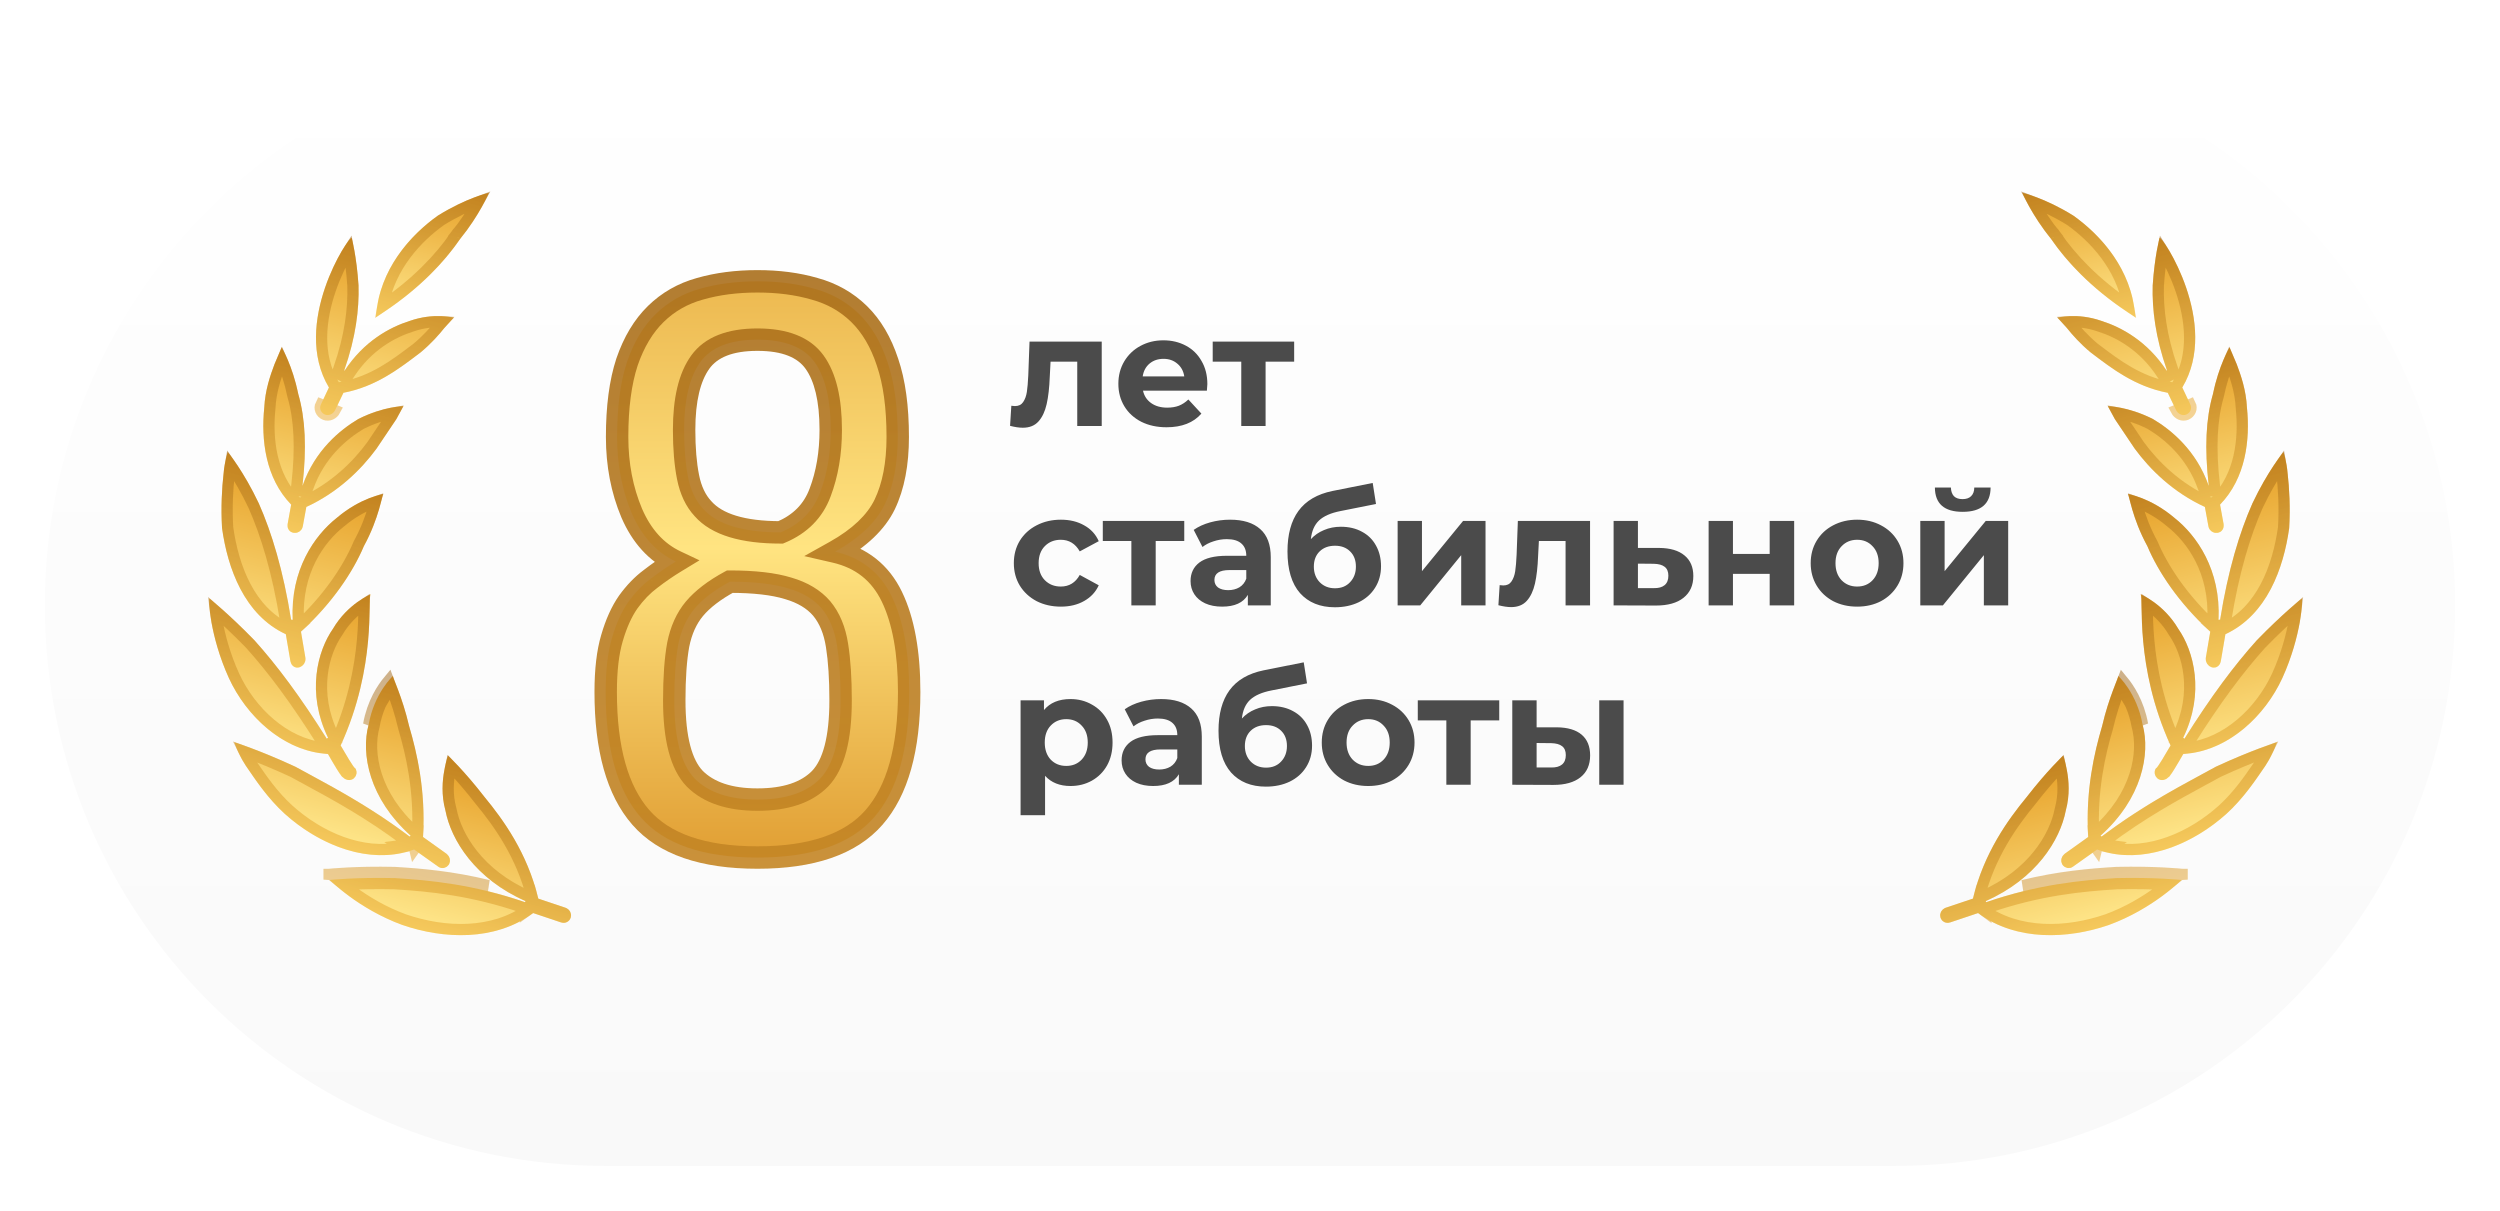<svg width="223" height="108" viewBox="0 0 223 108" fill="none" xmlns="http://www.w3.org/2000/svg">
<g filter="url(#filter0_d_0_1)">
<path d="M4 50C4 22.386 26.386 0 54 0H169C196.614 0 219 22.386 219 50V50C219 77.614 196.614 100 169 100H54C26.386 100 4 77.614 4 50V50Z" fill="url(#paint0_linear_0_1)"/>
</g>
<path d="M98.274 30.468V38H96.09V32.26H93.71L93.64 33.59C93.603 34.579 93.509 35.401 93.36 36.054C93.211 36.707 92.968 37.221 92.632 37.594C92.296 37.967 91.829 38.154 91.232 38.154C90.915 38.154 90.537 38.098 90.098 37.986L90.21 36.194C90.359 36.213 90.467 36.222 90.532 36.222C90.859 36.222 91.101 36.105 91.26 35.872C91.428 35.629 91.54 35.326 91.596 34.962C91.652 34.589 91.694 34.099 91.722 33.492L91.834 30.468H98.274ZM107.696 34.262C107.696 34.29 107.682 34.486 107.654 34.85H101.956C102.059 35.317 102.302 35.685 102.684 35.956C103.067 36.227 103.543 36.362 104.112 36.362C104.504 36.362 104.85 36.306 105.148 36.194C105.456 36.073 105.741 35.886 106.002 35.634L107.164 36.894C106.455 37.706 105.419 38.112 104.056 38.112C103.207 38.112 102.456 37.949 101.802 37.622C101.149 37.286 100.645 36.824 100.29 36.236C99.936 35.648 99.758 34.981 99.758 34.234C99.758 33.497 99.931 32.834 100.276 32.246C100.631 31.649 101.112 31.187 101.718 30.86C102.334 30.524 103.02 30.356 103.776 30.356C104.514 30.356 105.181 30.515 105.778 30.832C106.376 31.149 106.842 31.607 107.178 32.204C107.524 32.792 107.696 33.478 107.696 34.262ZM103.79 32.008C103.296 32.008 102.88 32.148 102.544 32.428C102.208 32.708 102.003 33.091 101.928 33.576H105.638C105.564 33.1 105.358 32.722 105.022 32.442C104.686 32.153 104.276 32.008 103.79 32.008ZM115.439 32.26H112.891V38H110.721V32.26H108.173V30.468H115.439V32.26ZM94.634 54.112C93.831 54.112 93.108 53.949 92.464 53.622C91.829 53.286 91.33 52.824 90.966 52.236C90.611 51.648 90.434 50.981 90.434 50.234C90.434 49.487 90.611 48.82 90.966 48.232C91.33 47.644 91.829 47.187 92.464 46.86C93.108 46.524 93.831 46.356 94.634 46.356C95.427 46.356 96.118 46.524 96.706 46.86C97.303 47.187 97.737 47.658 98.008 48.274L96.314 49.184C95.922 48.493 95.357 48.148 94.62 48.148C94.051 48.148 93.579 48.335 93.206 48.708C92.833 49.081 92.646 49.59 92.646 50.234C92.646 50.878 92.833 51.387 93.206 51.76C93.579 52.133 94.051 52.32 94.62 52.32C95.367 52.32 95.931 51.975 96.314 51.284L98.008 52.208C97.737 52.805 97.303 53.272 96.706 53.608C96.118 53.944 95.427 54.112 94.634 54.112ZM105.636 48.26H103.088V54H100.918V48.26H98.37V46.468H105.636V48.26ZM109.726 46.356C110.893 46.356 111.789 46.636 112.414 47.196C113.039 47.747 113.352 48.582 113.352 49.702V54H111.308V53.062C110.897 53.762 110.132 54.112 109.012 54.112C108.433 54.112 107.929 54.014 107.5 53.818C107.08 53.622 106.758 53.351 106.534 53.006C106.31 52.661 106.198 52.269 106.198 51.83C106.198 51.13 106.459 50.579 106.982 50.178C107.514 49.777 108.331 49.576 109.432 49.576H111.168C111.168 49.1 111.023 48.736 110.734 48.484C110.445 48.223 110.011 48.092 109.432 48.092C109.031 48.092 108.634 48.157 108.242 48.288C107.859 48.409 107.533 48.577 107.262 48.792L106.478 47.266C106.889 46.977 107.379 46.753 107.948 46.594C108.527 46.435 109.119 46.356 109.726 46.356ZM109.558 52.642C109.931 52.642 110.263 52.558 110.552 52.39C110.841 52.213 111.047 51.956 111.168 51.62V50.85H109.67C108.774 50.85 108.326 51.144 108.326 51.732C108.326 52.012 108.433 52.236 108.648 52.404C108.872 52.563 109.175 52.642 109.558 52.642ZM119.603 46.986C120.322 46.986 120.952 47.135 121.493 47.434C122.035 47.723 122.45 48.134 122.739 48.666C123.038 49.198 123.187 49.814 123.187 50.514C123.187 51.233 123.01 51.872 122.655 52.432C122.31 52.983 121.825 53.412 121.199 53.72C120.574 54.019 119.865 54.168 119.071 54.168C117.755 54.168 116.719 53.748 115.963 52.908C115.217 52.059 114.843 50.817 114.843 49.184C114.843 47.672 115.17 46.468 115.823 45.572C116.486 44.667 117.499 44.074 118.861 43.794L122.445 43.08L122.739 44.956L119.575 45.586C118.717 45.754 118.077 46.034 117.657 46.426C117.247 46.818 117.004 47.373 116.929 48.092C117.256 47.737 117.648 47.467 118.105 47.28C118.563 47.084 119.062 46.986 119.603 46.986ZM119.085 52.474C119.645 52.474 120.093 52.292 120.429 51.928C120.775 51.564 120.947 51.102 120.947 50.542C120.947 49.973 120.775 49.52 120.429 49.184C120.093 48.848 119.645 48.68 119.085 48.68C118.516 48.68 118.059 48.848 117.713 49.184C117.368 49.52 117.195 49.973 117.195 50.542C117.195 51.111 117.373 51.578 117.727 51.942C118.082 52.297 118.535 52.474 119.085 52.474ZM124.669 46.468H126.839V50.948L130.507 46.468H132.509V54H130.339V49.52L126.685 54H124.669V46.468ZM141.833 46.468V54H139.649V48.26H137.269L137.199 49.59C137.161 50.579 137.068 51.401 136.919 52.054C136.769 52.707 136.527 53.221 136.191 53.594C135.855 53.967 135.388 54.154 134.791 54.154C134.473 54.154 134.095 54.098 133.657 53.986L133.769 52.194C133.918 52.213 134.025 52.222 134.091 52.222C134.417 52.222 134.66 52.105 134.819 51.872C134.987 51.629 135.099 51.326 135.155 50.962C135.211 50.589 135.253 50.099 135.281 49.492L135.393 46.468H141.833ZM148.007 48.876C148.987 48.885 149.738 49.109 150.261 49.548C150.783 49.977 151.045 50.589 151.045 51.382C151.045 52.213 150.751 52.861 150.163 53.328C149.584 53.785 148.767 54.014 147.713 54.014L143.933 54V46.468H146.103V48.876H148.007ZM147.517 52.46C147.937 52.469 148.259 52.381 148.483 52.194C148.707 52.007 148.819 51.727 148.819 51.354C148.819 50.99 148.707 50.724 148.483 50.556C148.268 50.388 147.946 50.299 147.517 50.29L146.103 50.276V52.46H147.517ZM152.409 46.468H154.579V49.408H157.855V46.468H160.039V54H157.855V51.186H154.579V54H152.409V46.468ZM165.658 54.112C164.865 54.112 164.151 53.949 163.516 53.622C162.891 53.286 162.401 52.824 162.046 52.236C161.691 51.648 161.514 50.981 161.514 50.234C161.514 49.487 161.691 48.82 162.046 48.232C162.401 47.644 162.891 47.187 163.516 46.86C164.151 46.524 164.865 46.356 165.658 46.356C166.451 46.356 167.161 46.524 167.786 46.86C168.411 47.187 168.901 47.644 169.256 48.232C169.611 48.82 169.788 49.487 169.788 50.234C169.788 50.981 169.611 51.648 169.256 52.236C168.901 52.824 168.411 53.286 167.786 53.622C167.161 53.949 166.451 54.112 165.658 54.112ZM165.658 52.32C166.218 52.32 166.675 52.133 167.03 51.76C167.394 51.377 167.576 50.869 167.576 50.234C167.576 49.599 167.394 49.095 167.03 48.722C166.675 48.339 166.218 48.148 165.658 48.148C165.098 48.148 164.636 48.339 164.272 48.722C163.908 49.095 163.726 49.599 163.726 50.234C163.726 50.869 163.908 51.377 164.272 51.76C164.636 52.133 165.098 52.32 165.658 52.32ZM171.29 46.468H173.46V50.948L177.128 46.468H179.13V54H176.96V49.52L173.306 54H171.29V46.468ZM175.07 45.656C173.428 45.656 172.602 44.933 172.592 43.486H174.02C174.03 43.813 174.118 44.069 174.286 44.256C174.464 44.433 174.72 44.522 175.056 44.522C175.392 44.522 175.649 44.433 175.826 44.256C176.013 44.069 176.106 43.813 176.106 43.486H177.562C177.553 44.933 176.722 45.656 175.07 45.656ZM95.488 62.356C96.188 62.356 96.823 62.519 97.392 62.846C97.971 63.163 98.423 63.616 98.75 64.204C99.077 64.783 99.24 65.459 99.24 66.234C99.24 67.009 99.077 67.69 98.75 68.278C98.423 68.857 97.971 69.309 97.392 69.636C96.823 69.953 96.188 70.112 95.488 70.112C94.527 70.112 93.771 69.809 93.22 69.202V72.716H91.036V62.468H93.122V63.336C93.663 62.683 94.452 62.356 95.488 62.356ZM95.11 68.32C95.67 68.32 96.127 68.133 96.482 67.76C96.846 67.377 97.028 66.869 97.028 66.234C97.028 65.599 96.846 65.095 96.482 64.722C96.127 64.339 95.67 64.148 95.11 64.148C94.55 64.148 94.088 64.339 93.724 64.722C93.369 65.095 93.192 65.599 93.192 66.234C93.192 66.869 93.369 67.377 93.724 67.76C94.088 68.133 94.55 68.32 95.11 68.32ZM103.574 62.356C104.74 62.356 105.636 62.636 106.262 63.196C106.887 63.747 107.2 64.582 107.2 65.702V70H105.156V69.062C104.745 69.762 103.98 70.112 102.86 70.112C102.281 70.112 101.777 70.014 101.348 69.818C100.928 69.622 100.606 69.351 100.382 69.006C100.158 68.661 100.046 68.269 100.046 67.83C100.046 67.13 100.307 66.579 100.83 66.178C101.362 65.777 102.178 65.576 103.28 65.576H105.016C105.016 65.1 104.871 64.736 104.582 64.484C104.292 64.223 103.858 64.092 103.28 64.092C102.878 64.092 102.482 64.157 102.09 64.288C101.707 64.409 101.38 64.577 101.11 64.792L100.326 63.266C100.736 62.977 101.226 62.753 101.796 62.594C102.374 62.435 102.967 62.356 103.574 62.356ZM103.406 68.642C103.779 68.642 104.11 68.558 104.4 68.39C104.689 68.213 104.894 67.956 105.016 67.62V66.85H103.518C102.622 66.85 102.174 67.144 102.174 67.732C102.174 68.012 102.281 68.236 102.496 68.404C102.72 68.563 103.023 68.642 103.406 68.642ZM113.451 62.986C114.17 62.986 114.8 63.135 115.341 63.434C115.882 63.723 116.298 64.134 116.587 64.666C116.886 65.198 117.035 65.814 117.035 66.514C117.035 67.233 116.858 67.872 116.503 68.432C116.158 68.983 115.672 69.412 115.047 69.72C114.422 70.019 113.712 70.168 112.919 70.168C111.603 70.168 110.567 69.748 109.811 68.908C109.064 68.059 108.691 66.817 108.691 65.184C108.691 63.672 109.018 62.468 109.671 61.572C110.334 60.667 111.346 60.074 112.709 59.794L116.293 59.08L116.587 60.956L113.423 61.586C112.564 61.754 111.925 62.034 111.505 62.426C111.094 62.818 110.852 63.373 110.777 64.092C111.104 63.737 111.496 63.467 111.953 63.28C112.41 63.084 112.91 62.986 113.451 62.986ZM112.933 68.474C113.493 68.474 113.941 68.292 114.277 67.928C114.622 67.564 114.795 67.102 114.795 66.542C114.795 65.973 114.622 65.52 114.277 65.184C113.941 64.848 113.493 64.68 112.933 64.68C112.364 64.68 111.906 64.848 111.561 65.184C111.216 65.52 111.043 65.973 111.043 66.542C111.043 67.111 111.22 67.578 111.575 67.942C111.93 68.297 112.382 68.474 112.933 68.474ZM122.045 70.112C121.251 70.112 120.537 69.949 119.903 69.622C119.277 69.286 118.787 68.824 118.433 68.236C118.078 67.648 117.901 66.981 117.901 66.234C117.901 65.487 118.078 64.82 118.433 64.232C118.787 63.644 119.277 63.187 119.903 62.86C120.537 62.524 121.251 62.356 122.045 62.356C122.838 62.356 123.547 62.524 124.173 62.86C124.798 63.187 125.288 63.644 125.643 64.232C125.997 64.82 126.175 65.487 126.175 66.234C126.175 66.981 125.997 67.648 125.643 68.236C125.288 68.824 124.798 69.286 124.173 69.622C123.547 69.949 122.838 70.112 122.045 70.112ZM122.045 68.32C122.605 68.32 123.062 68.133 123.417 67.76C123.781 67.377 123.963 66.869 123.963 66.234C123.963 65.599 123.781 65.095 123.417 64.722C123.062 64.339 122.605 64.148 122.045 64.148C121.485 64.148 121.023 64.339 120.659 64.722C120.295 65.095 120.113 65.599 120.113 66.234C120.113 66.869 120.295 67.377 120.659 67.76C121.023 68.133 121.485 68.32 122.045 68.32ZM133.732 64.26H131.184V70H129.014V64.26H126.466V62.468H133.732V64.26ZM138.858 64.876C139.838 64.885 140.58 65.105 141.084 65.534C141.588 65.963 141.84 66.579 141.84 67.382C141.84 68.222 141.555 68.871 140.986 69.328C140.416 69.785 139.609 70.014 138.564 70.014L134.896 70V62.468H137.066V64.876H138.858ZM142.652 62.468H144.822V70H142.652V62.468ZM138.368 68.46C138.788 68.469 139.11 68.381 139.334 68.194C139.558 68.007 139.67 67.727 139.67 67.354C139.67 66.99 139.558 66.724 139.334 66.556C139.119 66.388 138.797 66.299 138.368 66.29L137.066 66.276V68.46H138.368Z" fill="black" fill-opacity="0.7"/>
<path d="M81.098 61.727C81.098 66.789 80.055 70.516 77.969 72.906C75.883 75.297 72.414 76.492 67.563 76.492C62.711 76.492 59.242 75.297 57.157 72.906C55.071 70.516 54.028 66.789 54.028 61.727C54.028 59.781 54.215 58.176 54.59 56.91C54.965 55.621 55.446 54.555 56.032 53.711C56.641 52.867 57.309 52.176 58.035 51.637C58.762 51.074 59.512 50.559 60.285 50.09C58.551 49.27 57.239 47.828 56.348 45.766C55.481 43.703 55.047 41.441 55.047 38.98C55.047 36.309 55.34 34.082 55.926 32.301C56.535 30.52 57.391 29.09 58.492 28.012C59.594 26.934 60.907 26.184 62.43 25.762C63.977 25.316 65.688 25.094 67.563 25.094C69.438 25.094 71.137 25.316 72.66 25.762C74.207 26.184 75.531 26.934 76.633 28.012C77.735 29.09 78.578 30.52 79.164 32.301C79.774 34.082 80.078 36.309 80.078 38.98C80.078 41.371 79.692 43.375 78.918 44.992C78.145 46.586 76.668 47.992 74.489 49.211C76.832 49.75 78.52 51.086 79.551 53.219C80.582 55.352 81.098 58.188 81.098 61.727ZM74.102 38.348C74.102 35.652 73.621 33.637 72.66 32.301C71.7 30.965 70 30.297 67.563 30.297C65.125 30.297 63.426 30.965 62.465 32.301C61.504 33.637 61.024 35.652 61.024 38.348C61.024 39.988 61.141 41.395 61.375 42.566C61.61 43.738 62.055 44.676 62.711 45.379C63.953 46.785 66.262 47.488 69.637 47.488C71.371 46.762 72.543 45.578 73.153 43.938C73.785 42.273 74.102 40.41 74.102 38.348ZM74.981 62.465C74.981 60.543 74.875 58.914 74.664 57.578C74.453 56.219 73.996 55.117 73.293 54.273C72.59 53.453 71.594 52.855 70.305 52.48C69.016 52.082 67.281 51.883 65.102 51.883C63.719 52.633 62.664 53.441 61.938 54.309C61.235 55.152 60.754 56.219 60.496 57.508C60.262 58.797 60.145 60.449 60.145 62.465C60.145 65.863 60.754 68.195 61.973 69.461C63.215 70.703 65.078 71.324 67.563 71.324C70.071 71.324 71.934 70.703 73.153 69.461C74.371 68.195 74.981 65.863 74.981 62.465Z" fill="url(#paint1_linear_0_1)"/>
<path d="M54.59 56.91L55.549 57.194L55.55 57.19L54.59 56.91ZM56.032 53.711L55.221 53.125L55.215 53.133L55.21 53.141L56.032 53.711ZM58.035 51.637L58.631 52.44L58.639 52.434L58.648 52.427L58.035 51.637ZM60.285 50.09L60.804 50.945L62.394 49.981L60.713 49.186L60.285 50.09ZM56.348 45.766L55.426 46.153L55.43 46.162L56.348 45.766ZM55.926 32.301L54.98 31.977L54.976 31.988L55.926 32.301ZM62.43 25.762L62.697 26.726L62.707 26.723L62.43 25.762ZM72.66 25.762L72.38 26.722L72.388 26.724L72.397 26.727L72.66 25.762ZM79.164 32.301L78.214 32.613L78.218 32.624L79.164 32.301ZM78.918 44.992L79.818 45.429L79.82 45.424L78.918 44.992ZM74.489 49.211L74.001 48.338L71.736 49.604L74.264 50.185L74.489 49.211ZM62.711 45.379L63.461 44.717L63.452 44.707L63.442 44.697L62.711 45.379ZM69.637 47.488V48.488H69.838L70.023 48.411L69.637 47.488ZM73.153 43.938L72.218 43.582L72.215 43.589L73.153 43.938ZM74.664 57.578L73.676 57.731L73.677 57.734L74.664 57.578ZM73.293 54.273L74.061 53.633L74.052 53.623L73.293 54.273ZM70.305 52.48L70.01 53.436L70.018 53.438L70.026 53.441L70.305 52.48ZM65.102 51.883V50.883H64.848L64.625 51.004L65.102 51.883ZM61.938 54.309L61.171 53.666L61.169 53.668L61.938 54.309ZM60.496 57.508L59.516 57.312L59.514 57.32L59.513 57.329L60.496 57.508ZM61.973 69.461L61.253 70.155L61.259 70.161L61.266 70.168L61.973 69.461ZM73.153 69.461L73.866 70.161L73.873 70.155L73.153 69.461ZM80.098 61.727C80.098 66.683 79.071 70.122 77.216 72.249L78.722 73.564C81.038 70.909 82.098 66.895 82.098 61.727H80.098ZM77.216 72.249C75.401 74.328 72.279 75.492 67.563 75.492V77.492C72.55 77.492 76.365 76.266 78.722 73.564L77.216 72.249ZM67.563 75.492C62.847 75.492 59.724 74.328 57.91 72.249L56.403 73.564C58.761 76.266 62.575 77.492 67.563 77.492V75.492ZM57.91 72.249C56.054 70.122 55.028 66.683 55.028 61.727H53.028C53.028 66.895 54.087 70.909 56.403 73.564L57.91 72.249ZM55.028 61.727C55.028 59.837 55.211 58.335 55.549 57.194L53.631 56.626C53.219 58.016 53.028 59.726 53.028 61.727H55.028ZM55.55 57.19C55.904 55.974 56.344 55.014 56.853 54.281L55.21 53.141C54.547 54.096 54.026 55.268 53.63 56.631L55.55 57.19ZM56.842 54.296C57.4 53.523 57.998 52.909 58.631 52.44L57.44 50.834C56.619 51.442 55.881 52.211 55.221 53.125L56.842 54.296ZM58.648 52.427C59.345 51.888 60.063 51.394 60.804 50.945L59.767 49.235C58.961 49.723 58.179 50.261 57.423 50.846L58.648 52.427ZM60.713 49.186C59.235 48.487 58.078 47.249 57.266 45.369L55.43 46.162C56.399 48.407 57.867 50.052 59.858 50.994L60.713 49.186ZM57.27 45.378C56.459 43.45 56.047 41.322 56.047 38.98H54.047C54.047 41.561 54.502 43.956 55.426 46.153L57.27 45.378ZM56.047 38.98C56.047 36.373 56.334 34.261 56.876 32.613L54.976 31.988C54.346 33.903 54.047 36.244 54.047 38.98H56.047ZM56.872 32.624C57.442 30.959 58.224 29.674 59.192 28.726L57.793 27.297C56.558 28.506 55.629 30.08 54.98 31.977L56.872 32.624ZM59.192 28.726C60.169 27.77 61.332 27.103 62.697 26.725L62.163 24.798C60.481 25.264 59.019 26.098 57.793 27.297L59.192 28.726ZM62.707 26.723C64.15 26.307 65.766 26.094 67.563 26.094V24.094C65.609 24.094 63.803 24.326 62.153 24.801L62.707 26.723ZM67.563 26.094C69.359 26.094 70.962 26.307 72.38 26.722L72.941 24.802C71.312 24.326 69.516 24.094 67.563 24.094V26.094ZM72.397 26.727C73.787 27.105 74.959 27.772 75.934 28.726L77.332 27.297C76.104 26.095 74.628 25.262 72.924 24.797L72.397 26.727ZM75.934 28.726C76.898 29.671 77.668 30.952 78.214 32.613L80.114 31.988C79.489 30.087 78.571 28.509 77.332 27.297L75.934 28.726ZM78.218 32.624C78.78 34.268 79.078 36.376 79.078 38.98H81.078C81.078 36.241 80.767 33.896 80.111 31.977L78.218 32.624ZM79.078 38.98C79.078 41.269 78.707 43.115 78.016 44.561L79.82 45.424C80.676 43.635 81.078 41.473 81.078 38.98H79.078ZM78.019 44.556C77.364 45.904 76.072 47.18 74.001 48.338L74.977 50.084C77.264 48.805 78.925 47.268 79.818 45.429L78.019 44.556ZM74.264 50.185C76.318 50.658 77.754 51.799 78.651 53.654L80.451 52.783C79.286 50.373 77.347 48.842 74.713 48.236L74.264 50.185ZM78.651 53.654C79.592 55.601 80.098 58.27 80.098 61.727H82.098C82.098 58.105 81.573 55.102 80.451 52.783L78.651 53.654ZM75.102 38.348C75.102 35.565 74.611 33.301 73.472 31.717L71.849 32.885C72.631 33.973 73.102 35.74 73.102 38.348H75.102ZM73.472 31.717C72.245 30.011 70.159 29.297 67.563 29.297V31.297C69.841 31.297 71.154 31.919 71.849 32.885L73.472 31.717ZM67.563 29.297C64.966 29.297 62.88 30.011 61.653 31.717L63.277 32.885C63.972 31.919 65.284 31.297 67.563 31.297V29.297ZM61.653 31.717C60.514 33.301 60.024 35.565 60.024 38.348H62.024C62.024 35.74 62.494 33.973 63.277 32.885L61.653 31.717ZM60.024 38.348C60.024 40.032 60.144 41.507 60.395 42.763L62.356 42.37C62.138 41.282 62.024 39.945 62.024 38.348H60.024ZM60.395 42.763C60.657 44.072 61.17 45.193 61.98 46.061L63.442 44.697C62.94 44.159 62.563 43.404 62.356 42.37L60.395 42.763ZM61.962 46.041C63.5 47.782 66.189 48.488 69.637 48.488V46.488C66.335 46.488 64.407 45.788 63.461 44.717L61.962 46.041ZM70.023 48.411C71.992 47.586 73.377 46.206 74.09 44.286L72.215 43.589C71.71 44.95 70.751 45.937 69.251 46.566L70.023 48.411ZM74.087 44.293C74.769 42.499 75.102 40.513 75.102 38.348H73.102C73.102 40.308 72.801 42.048 72.218 43.582L74.087 44.293ZM75.981 62.465C75.981 60.511 75.874 58.826 75.652 57.422L73.677 57.734C73.877 59.002 73.981 60.575 73.981 62.465H75.981ZM75.653 57.425C75.421 55.931 74.907 54.648 74.061 53.633L72.525 54.914C73.086 55.587 73.486 56.507 73.676 57.731L75.653 57.425ZM74.052 53.623C73.195 52.623 72.015 51.936 70.584 51.52L70.026 53.441C71.173 53.775 71.985 54.284 72.534 54.924L74.052 53.623ZM70.6 51.525C69.175 51.085 67.328 50.883 65.102 50.883V52.883C67.235 52.883 68.857 53.08 70.01 53.436L70.6 51.525ZM64.625 51.004C63.172 51.792 62.004 52.673 61.171 53.666L62.704 54.951C63.325 54.21 64.266 53.474 65.579 52.762L64.625 51.004ZM61.169 53.668C60.341 54.663 59.8 55.891 59.516 57.312L61.477 57.704C61.709 56.546 62.129 55.642 62.706 54.949L61.169 53.668ZM59.513 57.329C59.263 58.7 59.145 60.417 59.145 62.465H61.145C61.145 60.481 61.261 58.894 61.48 57.687L59.513 57.329ZM59.145 62.465C59.145 65.91 59.748 68.592 61.253 70.155L62.693 68.767C61.761 67.799 61.145 65.817 61.145 62.465H59.145ZM61.266 70.168C62.762 71.664 64.924 72.324 67.563 72.324V70.324C65.233 70.324 63.669 69.742 62.68 68.754L61.266 70.168ZM67.563 72.324C70.22 72.324 72.39 71.666 73.866 70.161L72.439 68.761C71.478 69.74 69.921 70.324 67.563 70.324V72.324ZM73.873 70.155C75.378 68.592 75.981 65.91 75.981 62.465H73.981C73.981 65.817 73.365 67.799 72.432 68.767L73.873 70.155Z" fill="url(#paint2_linear_0_1)" fill-opacity="0.9"/>
<path d="M41.039 21.315C42.755 19.213 43.617 17.193 43.617 17.193C43.617 17.193 41.621 17.639 39.054 19.237C36.684 20.924 33.817 23.98 33.528 28.294C37.036 26.09 39.465 23.608 41.039 21.315L41.039 21.315Z" fill="url(#paint3_linear_0_1)"/>
<path d="M34.151 27.29C34.769 23.735 37.222 21.157 39.332 19.653C40.578 18.878 41.684 18.384 42.475 18.083C42.534 18.061 42.591 18.04 42.647 18.019C42.611 18.084 42.574 18.152 42.535 18.222C42.115 18.971 41.487 19.976 40.652 20.999L40.774 21.099L40.627 21.032C39.228 23.069 37.128 25.273 34.151 27.29Z" stroke="url(#paint4_linear_0_1)" stroke-opacity="0.5"/>
<path d="M25.973 45.011L25.655 46.755C25.591 47.127 25.821 47.484 26.206 47.528C26.575 47.591 26.947 47.318 27.007 46.96L27.324 45.22C30.151 43.92 32.215 41.884 33.579 40.025C34.278 38.991 34.903 38.057 35.353 37.387C35.737 36.668 35.984 36.232 35.984 36.232C35.984 36.232 34.237 36.234 31.963 37.375C30.338 38.341 28.097 40.169 26.995 43.31C26.991 43.309 26.984 43.303 26.981 43.302C27.364 39.996 27.237 37.329 26.607 35.154C26.09 32.612 25.126 30.979 25.126 30.979C25.126 30.979 24.876 31.566 24.48 32.503C24.121 33.463 23.652 34.778 23.573 36.361C23.286 39.22 23.665 42.631 25.973 45.011L25.973 45.011Z" fill="url(#paint5_linear_0_1)"/>
<path d="M26.465 45.101L26.48 45.021L26.468 44.94L26.468 44.94L26.445 44.78L26.332 44.663C24.176 42.439 23.789 39.212 24.071 36.411L24.072 36.399L24.073 36.386C24.147 34.891 24.589 33.64 24.944 32.688C25.021 32.505 25.093 32.336 25.158 32.182C25.176 32.223 25.194 32.264 25.212 32.307C25.507 33.009 25.866 34.021 26.116 35.254L26.121 35.274L26.126 35.294C26.732 37.382 26.863 39.977 26.484 43.245L26.434 43.678L26.811 43.775C26.813 43.776 26.816 43.777 26.819 43.778C26.833 43.783 26.85 43.789 26.87 43.794L27.314 43.909L27.466 43.476C28.513 40.493 30.639 38.747 32.204 37.814C33.288 37.272 34.244 37.001 34.924 36.866C34.978 36.855 35.031 36.845 35.081 36.836C35.032 36.927 34.98 37.025 34.924 37.129C34.81 37.299 34.684 37.486 34.549 37.687C34.156 38.273 33.683 38.978 33.17 39.737C31.843 41.544 29.843 43.512 27.115 44.766L26.879 44.875L26.832 45.131L26.515 46.871L26.515 46.871L26.514 46.877C26.499 46.967 26.382 47.051 26.291 47.035L26.277 47.033L26.262 47.031C26.218 47.026 26.192 47.007 26.173 46.98C26.153 46.951 26.138 46.902 26.148 46.842L26.465 45.101Z" stroke="url(#paint6_linear_0_1)" stroke-opacity="0.5"/>
<path d="M28.627 36.076C28.45 36.427 28.625 36.826 28.983 36.977C29.323 37.12 29.713 36.931 29.885 36.602L30.633 35.037C33.622 34.465 35.715 32.794 37.518 31.433C38.462 30.648 39.165 29.845 39.64 29.249C40.153 28.675 40.481 28.338 40.481 28.338C40.481 28.338 38.722 27.866 36.559 28.622C34.767 29.185 32.446 30.448 30.741 33.061C30.727 33.053 30.716 33.05 30.702 33.043C31.743 30.081 32.04 27.57 31.98 25.463C31.81 22.855 31.371 21.215 31.371 21.215C31.16 20.97 25.923 28.872 29.342 34.565L28.627 36.076Z" fill="url(#paint7_linear_0_1)"/>
<path d="M28.983 36.977L29.178 36.517C29.117 36.491 29.082 36.449 29.067 36.413C29.054 36.38 29.052 36.344 29.073 36.302L29.074 36.302L29.079 36.29L29.794 34.779L29.908 34.537L29.77 34.308C28.175 31.651 28.577 28.431 29.468 25.825C29.91 24.532 30.463 23.42 30.915 22.65C30.98 22.541 31.041 22.439 31.101 22.345C31.107 22.378 31.113 22.413 31.119 22.448C31.247 23.167 31.396 24.207 31.48 25.486C31.538 27.53 31.249 29.977 30.23 32.877L30.089 33.279L30.464 33.482C30.486 33.494 30.506 33.503 30.518 33.509L30.908 33.72L31.16 33.334C32.788 30.839 35.001 29.635 36.709 29.099L36.717 29.097L36.724 29.094C37.735 28.741 38.652 28.674 39.315 28.696C39.364 28.698 39.412 28.7 39.459 28.703C39.398 28.77 39.334 28.841 39.267 28.916L39.258 28.926L39.249 28.937C38.789 29.515 38.112 30.287 37.207 31.041C37.128 31.101 37.048 31.161 36.968 31.222C35.215 32.549 33.266 34.025 30.539 34.546L30.291 34.593L30.182 34.822L29.439 36.377C29.405 36.438 29.351 36.485 29.297 36.509C29.244 36.532 29.204 36.528 29.177 36.517L28.983 36.977ZM28.983 36.977C29.323 37.12 29.713 36.931 29.885 36.602L28.627 36.076C28.45 36.427 28.625 36.826 28.983 36.977Z" stroke="url(#paint8_linear_0_1)" stroke-opacity="0.5"/>
<path d="M29.251 67.249C29.677 67.998 30.473 69.362 30.552 69.299C30.807 69.606 31.249 69.677 31.542 69.447C31.833 69.212 31.899 68.785 31.662 68.505C31.583 68.549 30.785 67.192 30.385 66.498C33.63 59.381 32.755 53.377 33.065 53.009C33.065 53.009 31.01 53.853 29.693 56.101C28.335 58.045 27.304 61.788 29.267 65.817C29.248 65.828 29.231 65.832 29.217 65.84C29.19 65.853 29.175 65.881 29.15 65.898C26.767 62.102 24.681 59.322 22.697 57.117C20.328 54.682 18.69 53.399 18.693 53.388C18.555 53.321 18.707 56.721 20.415 60.478C21.991 63.912 25.31 67.036 29.251 67.25L29.251 67.249Z" fill="url(#paint9_linear_0_1)"/>
<path d="M29.685 67.002L29.333 66.383L29.442 66.304C29.461 66.291 29.477 66.278 29.49 66.266C29.491 66.265 29.493 66.264 29.494 66.262C29.503 66.258 29.512 66.253 29.521 66.248L29.918 66.013L29.716 65.598C27.843 61.752 28.835 58.202 30.103 56.387L30.114 56.371L30.124 56.354C30.739 55.304 31.529 54.579 32.166 54.117C32.275 54.037 32.38 53.966 32.478 53.902C32.477 53.982 32.475 54.066 32.474 54.153C32.473 54.189 32.472 54.226 32.472 54.263C32.46 54.986 32.439 55.978 32.328 57.176C32.106 59.574 31.523 62.796 29.93 66.29L29.823 66.525L29.952 66.748C30.153 67.096 30.455 67.614 30.718 68.041C30.849 68.253 30.975 68.45 31.075 68.594C31.124 68.663 31.176 68.734 31.225 68.79C31.241 68.808 31.267 68.837 31.301 68.867C31.306 68.883 31.308 68.903 31.305 68.925C31.298 68.971 31.274 69.019 31.231 69.055C31.204 69.075 31.163 69.089 31.108 69.08C31.05 69.071 30.986 69.039 30.938 68.981L30.679 68.667C30.614 68.568 30.539 68.449 30.458 68.317C30.2 67.897 29.898 67.375 29.685 67.002ZM28.902 66.444L28.848 66.715C25.338 66.32 22.339 63.47 20.869 60.27C20.037 58.437 19.583 56.689 19.354 55.411C19.293 55.066 19.248 54.756 19.216 54.49C19.297 54.561 19.383 54.636 19.473 54.717C20.169 55.335 21.16 56.254 22.332 57.459C24.29 59.637 26.357 62.39 28.727 66.164L28.902 66.444ZM29.431 66.292L29.433 66.291L29.431 66.292ZM30.859 68.921C30.858 68.92 30.858 68.92 30.858 68.919C30.86 68.922 30.861 68.923 30.859 68.921Z" stroke="url(#paint10_linear_0_1)" stroke-opacity="0.5"/>
<path d="M36.941 75.777L39.088 77.302C39.397 77.549 39.85 77.423 40.041 77.115C40.241 76.77 40.118 76.385 39.824 76.154L37.733 74.66C37.984 70.585 37.205 67.182 36.493 64.772C35.876 62.114 34.978 60.359 35.06 60.288C35.06 60.288 33.388 61.802 32.884 64.625C32.166 67.258 32.947 71.252 36.632 74.543C36.602 74.567 36.568 74.59 36.54 74.622C32.649 71.684 29.102 69.909 26.353 68.396C23.145 66.907 20.912 66.209 20.912 66.209C20.912 66.209 21.131 67.071 21.923 68.295C22.737 69.477 23.819 71.148 25.406 72.597C28.464 75.348 32.932 77.229 36.941 75.777L36.941 75.777Z" fill="url(#paint11_linear_0_1)"/>
<path d="M34.867 61.265C34.844 61.205 34.822 61.149 34.801 61.095C34.762 60.995 34.727 60.905 34.695 60.823C34.682 60.789 34.67 60.756 34.658 60.724C34.131 61.36 33.231 62.683 32.884 64.625L34.867 61.265ZM34.867 61.265C34.776 61.384 34.679 61.52 34.579 61.673C34.127 62.36 33.614 63.381 33.376 64.713L33.372 64.735L33.366 64.756C32.704 67.186 33.405 70.992 36.965 74.17L37.245 74.421C37.453 70.519 36.705 67.254 36.013 64.914L36.009 64.9L36.005 64.885C35.704 63.584 35.333 62.502 35.046 61.735C34.98 61.559 34.921 61.404 34.867 61.265ZM36.877 75.281L35.61 75.445L35.809 75.587C32.298 76.367 28.482 74.691 25.742 72.226C24.349 70.955 23.358 69.506 22.57 68.355C22.491 68.239 22.414 68.126 22.339 68.017C22.101 67.65 21.919 67.318 21.781 67.037C21.925 67.09 22.083 67.148 22.254 67.212C23.2 67.568 24.543 68.108 26.127 68.842C26.535 69.067 26.96 69.296 27.399 69.534C29.932 70.906 32.959 72.545 36.238 75.021L36.611 75.302L36.906 74.963L36.914 74.956L36.927 74.946L36.944 74.933L37.229 74.705L37.216 74.905L37.442 75.066L39.522 76.553C39.587 76.606 39.62 76.666 39.633 76.714C39.644 76.757 39.642 76.803 39.612 76.857C39.592 76.887 39.551 76.917 39.501 76.929C39.453 76.939 39.421 76.928 39.399 76.911L39.389 76.903L39.377 76.895L37.23 75.37L36.983 75.718L36.877 75.281L36.877 75.281Z" stroke="url(#paint12_linear_0_1)" stroke-opacity="0.5"/>
<path d="M50.448 80.974L48.016 80.157C47.057 76.144 44.934 73.169 43.209 71.082C41.435 68.788 39.957 67.391 39.957 67.391C39.957 67.391 39.777 67.877 39.629 68.743C39.469 69.611 39.351 70.902 39.733 72.298C40.238 74.932 42.375 78.391 46.882 80.382C46.867 80.409 46.842 80.431 46.831 80.459L46.827 80.474C42.197 78.881 38.358 78.516 35.197 78.325C31.745 78.246 29.404 78.492 29.404 78.492C29.407 78.481 31.965 81.076 35.89 82.507C39.594 83.783 44.179 83.959 47.557 81.444L50.056 82.282C50.413 82.406 50.805 82.209 50.912 81.84C51.015 81.469 50.802 81.097 50.448 80.974L50.448 80.974Z" fill="url(#paint13_linear_0_1)"/>
<path d="M31.471 79.555C31.146 79.317 30.863 79.095 30.625 78.9C30.752 78.893 30.887 78.885 31.032 78.878C32.036 78.827 33.469 78.786 35.176 78.825C38.317 79.015 42.101 79.377 46.664 80.947L47.158 81.117C43.977 83.415 39.644 83.27 36.057 82.036C34.153 81.341 32.575 80.362 31.471 79.555ZM47.182 81.1L47.293 80.668C47.302 80.654 47.312 80.638 47.322 80.62L47.523 80.249C47.525 80.257 47.527 80.265 47.529 80.273L47.594 80.543L47.856 80.631L50.281 81.445L50.284 81.447C50.403 81.488 50.457 81.604 50.431 81.703C50.404 81.792 50.309 81.841 50.22 81.81L50.22 81.81L50.215 81.808L47.716 80.97L47.468 80.887L47.259 81.043C47.233 81.062 47.208 81.081 47.182 81.1ZM42.824 71.401C44.504 73.434 46.536 76.284 47.487 80.102L47.084 79.924C42.723 77.999 40.697 74.673 40.224 72.204L40.221 72.185L40.215 72.166C39.86 70.87 39.968 69.661 40.12 68.834L40.121 68.834L40.122 68.828C40.151 68.654 40.182 68.497 40.212 68.358C40.315 68.464 40.428 68.584 40.552 68.717C41.135 69.344 41.937 70.255 42.814 71.388L42.819 71.394L42.824 71.401ZM43.562 78.993C40.364 78.211 37.598 77.969 35.227 77.826L35.218 77.825L35.209 77.825C33.469 77.785 32.008 77.827 30.981 77.879C30.467 77.906 30.062 77.934 29.784 77.956C29.645 77.967 29.538 77.977 29.465 77.984C29.429 77.987 29.401 77.99 29.382 77.992L29.36 77.994L29.354 77.995L29.353 77.995L29.352 77.995L29.352 77.995C29.352 77.995 29.352 77.995 29.352 77.997L43.562 78.993Z" stroke="url(#paint14_linear_0_1)" stroke-opacity="0.5"/>
<path d="M25.497 56.572L25.908 58.995C25.976 59.378 26.319 59.633 26.687 59.529C27.059 59.426 27.3 59.044 27.241 58.675L26.845 56.343C29.591 53.848 31.475 51.047 32.456 48.716C33.834 46.198 34.082 44.08 34.206 44.06C34.206 44.06 32.181 44.376 30.042 46.194C28.07 47.75 25.887 50.831 26.111 55.293C26.062 55.285 26.014 55.272 25.965 55.276C25.263 50.88 24.229 47.483 23.084 44.902C21.723 42.02 20.317 40.316 20.317 40.316C20.317 40.316 20.042 41.044 19.94 42.287C19.797 43.52 19.697 45.252 19.806 47.106C20.307 50.695 21.791 54.855 25.496 56.572L25.497 56.572Z" fill="url(#paint15_linear_0_1)"/>
<path d="M25.989 56.488L25.985 56.459L25.976 56.431L25.976 56.43L25.912 56.213L25.707 56.118C22.252 54.518 20.802 50.603 20.305 47.057C20.198 45.244 20.297 43.55 20.437 42.345L20.438 42.336L20.439 42.328C20.465 42.002 20.504 41.715 20.547 41.47C20.618 41.573 20.694 41.684 20.774 41.805C21.284 42.574 21.962 43.697 22.63 45.111C23.753 47.645 24.776 50.997 25.471 55.354L25.543 55.806L25.974 55.776C25.976 55.776 25.978 55.777 25.98 55.777L25.989 55.779L25.999 55.781L26.024 55.786L26.602 55.888C26.571 55.916 26.54 55.945 26.509 55.973L26.306 56.157L26.352 56.427L26.747 58.756C26.747 58.756 26.747 58.757 26.747 58.757C26.765 58.872 26.68 59.012 26.554 59.047L26.552 59.048C26.519 59.057 26.496 59.051 26.473 59.035C26.446 59.017 26.413 58.976 26.401 58.909C26.401 58.908 26.401 58.908 26.4 58.907L25.989 56.488ZM33.11 44.91C33.239 44.859 33.36 44.815 33.471 44.777C33.429 44.936 33.38 45.114 33.322 45.31C33.079 46.134 32.684 47.258 32.017 48.476L32.005 48.499L31.995 48.522C31.059 50.745 29.264 53.434 26.64 55.853L26.611 55.268C26.396 50.995 28.483 48.061 30.351 46.587L30.359 46.581L30.366 46.575C31.386 45.707 32.378 45.2 33.11 44.91Z" stroke="url(#paint16_linear_0_1)" stroke-opacity="0.5"/>
<path d="M182.961 21.315C181.246 19.213 180.384 17.193 180.384 17.193C180.384 17.193 182.38 17.639 184.946 19.237C187.317 20.924 190.183 23.98 190.473 28.294C186.965 26.09 184.536 23.608 182.961 21.315L182.961 21.315Z" fill="url(#paint17_linear_0_1)"/>
<path d="M189.85 27.29C189.231 23.735 186.779 21.157 184.669 19.653C183.423 18.878 182.317 18.384 181.525 18.083C181.466 18.061 181.409 18.04 181.354 18.019C181.389 18.084 181.427 18.152 181.466 18.222C181.885 18.971 182.514 19.976 183.349 20.999L183.227 21.099L183.374 21.032C184.772 23.069 186.873 25.273 189.85 27.29Z" stroke="url(#paint18_linear_0_1)" stroke-opacity="0.5"/>
<path d="M198.028 45.011L198.346 46.755C198.41 47.127 198.18 47.484 197.795 47.528C197.426 47.591 197.054 47.318 196.994 46.96L196.677 45.22C193.85 43.92 191.786 41.884 190.422 40.025C189.723 38.991 189.098 38.057 188.648 37.387C188.264 36.668 188.017 36.232 188.017 36.232C188.017 36.232 189.764 36.234 192.038 37.375C193.663 38.341 195.904 40.169 197.006 43.31C197.01 43.309 197.017 43.303 197.02 43.302C196.637 39.996 196.764 37.329 197.394 35.154C197.911 32.612 198.875 30.979 198.875 30.979C198.875 30.979 199.125 31.566 199.521 32.503C199.88 33.463 200.349 34.778 200.428 36.361C200.715 39.22 200.336 42.631 198.028 45.011L198.028 45.011Z" fill="url(#paint19_linear_0_1)"/>
<path d="M197.536 45.101L197.521 45.021L197.533 44.94L197.533 44.94L197.556 44.78L197.669 44.663C199.825 42.439 200.212 39.212 199.93 36.411L199.929 36.399L199.928 36.386C199.854 34.891 199.412 33.64 199.057 32.688C198.98 32.505 198.908 32.336 198.843 32.182C198.825 32.223 198.807 32.264 198.789 32.307C198.494 33.009 198.135 34.021 197.884 35.254L197.88 35.274L197.875 35.294C197.269 37.382 197.138 39.977 197.517 43.245L197.567 43.678L197.19 43.775C197.188 43.776 197.185 43.777 197.182 43.778C197.168 43.783 197.151 43.789 197.131 43.794L196.687 43.909L196.535 43.476C195.488 40.493 193.362 38.747 191.797 37.814C190.713 37.272 189.757 37.001 189.077 36.866C189.023 36.855 188.97 36.845 188.92 36.836C188.969 36.927 189.021 37.025 189.077 37.129C189.191 37.299 189.317 37.486 189.452 37.687C189.845 38.273 190.318 38.978 190.831 39.737C192.158 41.544 194.158 43.512 196.886 44.766L197.122 44.875L197.169 45.131L197.486 46.871L197.486 46.871L197.487 46.877C197.502 46.967 197.619 47.051 197.71 47.035L197.724 47.033L197.738 47.031C197.783 47.026 197.809 47.007 197.828 46.98C197.848 46.951 197.863 46.902 197.853 46.842L197.536 45.101Z" stroke="url(#paint20_linear_0_1)" stroke-opacity="0.5"/>
<path d="M195.374 36.076C195.551 36.427 195.376 36.826 195.018 36.977C194.678 37.12 194.288 36.931 194.116 36.602L193.368 35.037C190.379 34.465 188.286 32.794 186.483 31.433C185.539 30.648 184.836 29.845 184.361 29.249C183.848 28.675 183.52 28.338 183.52 28.338C183.52 28.338 185.279 27.866 187.442 28.622C189.234 29.185 191.555 30.448 193.26 33.061C193.274 33.053 193.285 33.05 193.299 33.043C192.258 30.081 191.961 27.57 192.021 25.463C192.191 22.855 192.63 21.215 192.63 21.215C192.841 20.97 198.078 28.872 194.659 34.565L195.374 36.076Z" fill="url(#paint21_linear_0_1)"/>
<path d="M195.018 36.977L194.823 36.517C194.884 36.491 194.919 36.449 194.934 36.413C194.947 36.38 194.948 36.344 194.927 36.302L194.927 36.302L194.922 36.29L194.207 34.779L194.093 34.537L194.23 34.308C195.826 31.651 195.424 28.431 194.533 25.825C194.091 24.532 193.538 23.42 193.086 22.65C193.021 22.541 192.959 22.439 192.901 22.345C192.894 22.378 192.888 22.413 192.882 22.448C192.754 23.167 192.605 24.207 192.521 25.486C192.463 27.53 192.752 29.977 193.77 32.877L193.912 33.279L193.537 33.482C193.515 33.494 193.495 33.503 193.483 33.509L193.093 33.72L192.841 33.334C191.213 30.839 189 29.635 187.292 29.099L187.285 29.097L187.277 29.094C186.266 28.741 185.349 28.674 184.686 28.696C184.637 28.698 184.589 28.7 184.542 28.703C184.603 28.77 184.667 28.841 184.734 28.916L184.743 28.926L184.752 28.937C185.212 29.515 185.889 30.287 186.794 31.041C186.873 31.101 186.953 31.161 187.033 31.222C188.786 32.549 190.735 34.025 193.462 34.546L193.71 34.593L193.819 34.822L194.562 36.377C194.596 36.438 194.65 36.485 194.704 36.509C194.757 36.532 194.797 36.528 194.824 36.517L195.018 36.977ZM195.018 36.977C194.678 37.12 194.288 36.931 194.116 36.602L195.374 36.076C195.551 36.427 195.376 36.826 195.018 36.977Z" stroke="url(#paint22_linear_0_1)" stroke-opacity="0.5"/>
<path d="M194.75 67.249C194.324 67.998 193.528 69.362 193.449 69.299C193.194 69.606 192.752 69.677 192.459 69.447C192.168 69.212 192.102 68.785 192.339 68.505C192.418 68.549 193.216 67.192 193.616 66.498C190.371 59.381 191.246 53.377 190.936 53.009C190.936 53.009 192.991 53.853 194.308 56.101C195.666 58.045 196.697 61.788 194.735 65.817C194.753 65.828 194.77 65.832 194.784 65.84C194.811 65.853 194.826 65.881 194.851 65.898C197.234 62.102 199.32 59.322 201.304 57.117C203.673 54.682 205.311 53.399 205.308 53.388C205.446 53.321 205.293 56.721 203.586 60.478C202.01 63.912 198.691 67.036 194.75 67.25L194.75 67.249Z" fill="url(#paint23_linear_0_1)"/>
<path d="M194.316 67.002L194.668 66.383L194.559 66.304C194.54 66.291 194.524 66.278 194.511 66.266C194.51 66.265 194.508 66.264 194.507 66.262C194.498 66.258 194.489 66.253 194.48 66.248L194.083 66.013L194.285 65.598C196.158 61.752 195.166 58.202 193.898 56.387L193.887 56.371L193.877 56.354C193.262 55.304 192.473 54.579 191.835 54.117C191.726 54.037 191.621 53.966 191.523 53.902C191.524 53.982 191.526 54.066 191.527 54.153C191.528 54.189 191.528 54.226 191.529 54.263C191.541 54.986 191.562 55.978 191.673 57.176C191.895 59.574 192.478 62.796 194.071 66.29L194.178 66.525L194.049 66.748C193.848 67.096 193.546 67.614 193.283 68.041C193.152 68.253 193.026 68.45 192.926 68.594C192.877 68.663 192.825 68.734 192.776 68.79C192.76 68.808 192.734 68.837 192.7 68.867C192.695 68.883 192.693 68.903 192.696 68.925C192.703 68.971 192.727 69.019 192.77 69.055C192.797 69.075 192.838 69.089 192.893 69.08C192.951 69.071 193.015 69.039 193.063 68.981L193.322 68.667C193.387 68.568 193.462 68.449 193.543 68.317C193.801 67.897 194.103 67.375 194.316 67.002ZM195.099 66.444L195.153 66.715C198.663 66.32 201.662 63.47 203.131 60.27C203.964 58.437 204.418 56.689 204.647 55.411C204.708 55.066 204.753 54.756 204.785 54.49C204.704 54.561 204.618 54.636 204.528 54.717C203.832 55.335 202.841 56.254 201.669 57.459C199.711 59.637 197.644 62.39 195.274 66.164L195.099 66.444ZM194.57 66.292L194.568 66.291L194.57 66.292ZM193.142 68.921C193.143 68.92 193.143 68.92 193.143 68.919C193.141 68.922 193.14 68.923 193.142 68.921Z" stroke="url(#paint24_linear_0_1)" stroke-opacity="0.5"/>
<path d="M187.06 75.777L184.913 77.302C184.604 77.549 184.151 77.423 183.96 77.115C183.76 76.77 183.883 76.385 184.177 76.154L186.268 74.66C186.017 70.585 186.796 67.182 187.508 64.772C188.125 62.114 189.023 60.359 188.941 60.288C188.941 60.288 190.613 61.802 191.117 64.625C191.835 67.258 191.054 71.252 187.369 74.543C187.399 74.567 187.433 74.59 187.461 74.622C191.352 71.684 194.899 69.909 197.648 68.396C200.856 66.907 203.089 66.209 203.089 66.209C203.089 66.209 202.87 67.071 202.078 68.295C201.264 69.477 200.182 71.148 198.595 72.597C195.537 75.348 191.069 77.229 187.06 75.777L187.06 75.777Z" fill="url(#paint25_linear_0_1)"/>
<path d="M189.134 61.265C189.157 61.205 189.179 61.149 189.2 61.095C189.239 60.995 189.274 60.905 189.306 60.823C189.319 60.789 189.331 60.756 189.343 60.724C189.87 61.36 190.77 62.683 191.117 64.625L189.134 61.265ZM189.134 61.265C189.224 61.384 189.322 61.52 189.422 61.673C189.874 62.36 190.387 63.381 190.625 64.713L190.629 64.735L190.635 64.756C191.297 67.186 190.596 70.992 187.036 74.17L186.756 74.421C186.548 70.519 187.296 67.254 187.988 64.914L187.992 64.9L187.995 64.885C188.297 63.584 188.668 62.502 188.955 61.735C189.021 61.559 189.08 61.404 189.134 61.265ZM187.124 75.281L188.391 75.445L188.192 75.587C191.703 76.367 195.519 74.691 198.259 72.226C199.652 70.955 200.643 69.506 201.431 68.355C201.51 68.239 201.587 68.126 201.662 68.017C201.9 67.65 202.082 67.318 202.22 67.037C202.076 67.09 201.918 67.148 201.747 67.212C200.801 67.568 199.458 68.108 197.874 68.842C197.466 69.067 197.041 69.296 196.602 69.534C194.069 70.906 191.042 72.545 187.763 75.021L187.39 75.302L187.095 74.963L187.087 74.956L187.074 74.946L187.057 74.933L186.772 74.705L186.785 74.905L186.559 75.066L184.479 76.553C184.414 76.606 184.38 76.666 184.368 76.714C184.357 76.757 184.359 76.803 184.389 76.857C184.409 76.887 184.45 76.917 184.501 76.929C184.548 76.939 184.58 76.928 184.602 76.911L184.612 76.903L184.624 76.895L186.771 75.37L187.018 75.718L187.124 75.281L187.124 75.281Z" stroke="url(#paint26_linear_0_1)" stroke-opacity="0.5"/>
<path d="M173.553 80.974L175.986 80.157C176.945 76.144 179.067 73.169 180.792 71.082C182.566 68.788 184.044 67.391 184.044 67.391C184.044 67.391 184.225 67.877 184.372 68.743C184.532 69.611 184.65 70.902 184.268 72.298C183.764 74.932 181.626 78.391 177.119 80.382C177.134 80.409 177.159 80.431 177.171 80.459L177.175 80.474C181.804 78.881 185.643 78.516 188.804 78.325C192.256 78.246 194.597 78.492 194.597 78.492C194.594 78.481 192.036 81.076 188.111 82.507C184.407 83.783 179.822 83.959 176.444 81.444L173.945 82.282C173.588 82.406 173.196 82.209 173.089 81.84C172.986 81.469 173.2 81.097 173.553 80.974L173.553 80.974Z" fill="url(#paint27_linear_0_1)"/>
<path d="M192.53 79.555C192.855 79.317 193.138 79.095 193.376 78.9C193.25 78.893 193.114 78.885 192.97 78.878C191.965 78.827 190.532 78.786 188.825 78.825C185.684 79.015 181.9 79.377 177.337 80.947L176.843 81.117C180.024 83.415 184.358 83.27 187.944 82.036C189.848 81.341 191.426 80.362 192.53 79.555ZM176.819 81.1L176.708 80.668C176.699 80.654 176.689 80.638 176.679 80.62L176.478 80.249C176.476 80.257 176.474 80.265 176.472 80.273L176.408 80.543L176.145 80.631L173.72 81.445L173.717 81.447C173.598 81.488 173.544 81.604 173.57 81.703C173.597 81.792 173.692 81.841 173.782 81.81L173.782 81.81L173.786 81.808L176.285 80.97L176.533 80.887L176.742 81.043C176.768 81.062 176.794 81.081 176.819 81.1ZM181.177 71.401C179.497 73.434 177.466 76.284 176.514 80.102L176.917 79.924C181.278 77.999 183.304 74.673 183.777 72.204L183.781 72.185L183.786 72.166C184.141 70.87 184.033 69.661 183.881 68.834L183.881 68.834L183.88 68.828C183.85 68.654 183.819 68.497 183.789 68.358C183.687 68.464 183.573 68.584 183.45 68.717C182.867 69.344 182.064 70.255 181.187 71.388L181.183 71.394L181.177 71.401ZM180.439 78.993C183.637 78.211 186.403 77.969 188.774 77.826L188.783 77.825L188.792 77.825C190.533 77.785 191.993 77.827 193.02 77.879C193.534 77.906 193.939 77.934 194.217 77.956C194.356 77.967 194.463 77.977 194.536 77.984C194.573 77.987 194.6 77.99 194.619 77.992L194.641 77.994L194.647 77.995L194.649 77.995L194.649 77.995L194.649 77.995C194.649 77.995 194.649 77.995 194.649 77.997L180.439 78.993Z" stroke="url(#paint28_linear_0_1)" stroke-opacity="0.5"/>
<path d="M198.505 56.572L198.093 58.995C198.025 59.378 197.682 59.633 197.314 59.529C196.942 59.426 196.701 59.044 196.761 58.675L197.156 56.343C194.41 53.848 192.526 51.047 191.545 48.716C190.167 46.198 189.919 44.08 189.795 44.06C189.795 44.06 191.82 44.376 193.959 46.194C195.931 47.75 198.114 50.831 197.89 55.293C197.939 55.285 197.987 55.272 198.036 55.276C198.738 50.88 199.772 47.483 200.917 44.902C202.278 42.02 203.684 40.316 203.684 40.316C203.684 40.316 203.959 41.044 204.061 42.287C204.204 43.52 204.304 45.252 204.194 47.106C203.694 50.695 202.21 54.855 198.505 56.572L198.505 56.572Z" fill="url(#paint29_linear_0_1)"/>
<path d="M198.012 56.488L198.017 56.459L198.025 56.431L198.025 56.43L198.089 56.213L198.294 56.118C201.749 54.518 203.199 50.603 203.697 47.057C203.803 45.244 203.704 43.55 203.564 42.345L203.563 42.336L203.562 42.328C203.536 42.002 203.497 41.715 203.454 41.47C203.383 41.573 203.307 41.684 203.227 41.805C202.717 42.574 202.039 43.697 201.371 45.111C200.248 47.645 199.225 50.997 198.53 55.354L198.458 55.806L198.027 55.776C198.026 55.776 198.023 55.777 198.021 55.777L198.012 55.779L198.002 55.781L197.977 55.786L197.399 55.888C197.43 55.916 197.461 55.945 197.492 55.973L197.695 56.157L197.649 56.427L197.254 58.756C197.254 58.756 197.254 58.757 197.254 58.757C197.236 58.872 197.321 59.012 197.447 59.047L197.449 59.048C197.482 59.057 197.505 59.051 197.528 59.035C197.555 59.017 197.588 58.976 197.6 58.909C197.6 58.908 197.601 58.908 197.601 58.907L198.012 56.488ZM190.891 44.91C190.762 44.859 190.641 44.815 190.53 44.777C190.572 44.936 190.621 45.114 190.679 45.31C190.922 46.134 191.317 47.258 191.984 48.476L191.996 48.499L192.006 48.522C192.942 50.745 194.737 53.434 197.361 55.853L197.39 55.268C197.605 50.995 195.518 48.061 193.65 46.587L193.642 46.581L193.635 46.575C192.615 45.707 191.623 45.2 190.891 44.91Z" stroke="url(#paint30_linear_0_1)" stroke-opacity="0.5"/>
<defs>
<filter id="filter0_d_0_1" x="0" y="0" width="223" height="108" filterUnits="userSpaceOnUse" color-interpolation-filters="sRGB">
<feFlood flood-opacity="0" result="BackgroundImageFix"/>
<feColorMatrix in="SourceAlpha" type="matrix" values="0 0 0 0 0 0 0 0 0 0 0 0 0 0 0 0 0 0 127 0" result="hardAlpha"/>
<feOffset dy="4"/>
<feGaussianBlur stdDeviation="2"/>
<feComposite in2="hardAlpha" operator="out"/>
<feColorMatrix type="matrix" values="0 0 0 0 0 0 0 0 0 0 0 0 0 0 0 0 0 0 0.12 0"/>
<feBlend mode="normal" in2="BackgroundImageFix" result="effect1_dropShadow_0_1"/>
<feBlend mode="normal" in="SourceGraphic" in2="effect1_dropShadow_0_1" result="shape"/>
</filter>
<linearGradient id="paint0_linear_0_1" x1="111.5" y1="0" x2="111.5" y2="100" gradientUnits="userSpaceOnUse">
<stop stop-color="white"/>
<stop offset="1" stop-color="#F9F9F9"/>
</linearGradient>
<linearGradient id="paint1_linear_0_1" x1="67.563" y1="-26" x2="67.563" y2="132" gradientUnits="userSpaceOnUse">
<stop offset="0.177" stop-color="#DA8E20"/>
<stop offset="0.474" stop-color="#FFE481"/>
<stop offset="0.693" stop-color="#D98D20"/>
</linearGradient>
<linearGradient id="paint2_linear_0_1" x1="67.563" y1="-26" x2="67.563" y2="132" gradientUnits="userSpaceOnUse">
<stop stop-color="#915912"/>
<stop offset="1" stop-color="#E09E2F"/>
</linearGradient>
<linearGradient id="paint3_linear_0_1" x1="40.14" y1="16.298" x2="36.832" y2="29.144" gradientUnits="userSpaceOnUse">
<stop stop-color="#E69E25"/>
<stop offset="1" stop-color="#FFE98E"/>
</linearGradient>
<linearGradient id="paint4_linear_0_1" x1="40.14" y1="16.298" x2="36.832" y2="29.144" gradientUnits="userSpaceOnUse">
<stop stop-color="#9F6618"/>
<stop offset="1" stop-color="#ECA92A"/>
</linearGradient>
<linearGradient id="paint5_linear_0_1" x1="30.675" y1="32.408" x2="26.745" y2="47.673" gradientUnits="userSpaceOnUse">
<stop stop-color="#E69E25"/>
<stop offset="1" stop-color="#FFE98E"/>
</linearGradient>
<linearGradient id="paint6_linear_0_1" x1="30.675" y1="32.408" x2="26.745" y2="47.673" gradientUnits="userSpaceOnUse">
<stop stop-color="#9F6618"/>
<stop offset="1" stop-color="#ECA92A"/>
</linearGradient>
<linearGradient id="paint7_linear_0_1" x1="35.902" y1="22.378" x2="31.945" y2="37.747" gradientUnits="userSpaceOnUse">
<stop stop-color="#E69E25"/>
<stop offset="1" stop-color="#FFE98E"/>
</linearGradient>
<linearGradient id="paint8_linear_0_1" x1="35.902" y1="22.378" x2="31.945" y2="37.747" gradientUnits="userSpaceOnUse">
<stop stop-color="#9F6618"/>
<stop offset="1" stop-color="#ECA92A"/>
</linearGradient>
<linearGradient id="paint9_linear_0_1" x1="27.703" y1="51.628" x2="23.576" y2="67.658" gradientUnits="userSpaceOnUse">
<stop stop-color="#E69E25"/>
<stop offset="1" stop-color="#FFE98E"/>
</linearGradient>
<linearGradient id="paint10_linear_0_1" x1="27.703" y1="51.628" x2="23.576" y2="67.658" gradientUnits="userSpaceOnUse">
<stop stop-color="#9F6618"/>
<stop offset="1" stop-color="#ECA92A"/>
</linearGradient>
<linearGradient id="paint11_linear_0_1" x1="33.522" y1="59.892" x2="29.516" y2="75.447" gradientUnits="userSpaceOnUse">
<stop stop-color="#E69E25"/>
<stop offset="1" stop-color="#FFE98E"/>
</linearGradient>
<linearGradient id="paint12_linear_0_1" x1="33.522" y1="59.892" x2="29.516" y2="75.447" gradientUnits="userSpaceOnUse">
<stop stop-color="#9F6618"/>
<stop offset="1" stop-color="#ECA92A"/>
</linearGradient>
<linearGradient id="paint13_linear_0_1" x1="43.23" y1="68.234" x2="39.314" y2="83.446" gradientUnits="userSpaceOnUse">
<stop stop-color="#E69E25"/>
<stop offset="1" stop-color="#FFE98E"/>
</linearGradient>
<linearGradient id="paint14_linear_0_1" x1="43.23" y1="68.234" x2="39.314" y2="83.446" gradientUnits="userSpaceOnUse">
<stop stop-color="#9F6618"/>
<stop offset="1" stop-color="#ECA92A"/>
</linearGradient>
<linearGradient id="paint15_linear_0_1" x1="27.274" y1="42.108" x2="23.01" y2="58.667" gradientUnits="userSpaceOnUse">
<stop stop-color="#E69E25"/>
<stop offset="1" stop-color="#FFE98E"/>
</linearGradient>
<linearGradient id="paint16_linear_0_1" x1="27.274" y1="42.108" x2="23.01" y2="58.667" gradientUnits="userSpaceOnUse">
<stop stop-color="#9F6618"/>
<stop offset="1" stop-color="#ECA92A"/>
</linearGradient>
<linearGradient id="paint17_linear_0_1" x1="183.861" y1="16.298" x2="187.169" y2="29.144" gradientUnits="userSpaceOnUse">
<stop stop-color="#E69E25"/>
<stop offset="1" stop-color="#FFE98E"/>
</linearGradient>
<linearGradient id="paint18_linear_0_1" x1="183.861" y1="16.298" x2="187.169" y2="29.144" gradientUnits="userSpaceOnUse">
<stop stop-color="#9F6618"/>
<stop offset="1" stop-color="#ECA92A"/>
</linearGradient>
<linearGradient id="paint19_linear_0_1" x1="193.326" y1="32.408" x2="197.256" y2="47.673" gradientUnits="userSpaceOnUse">
<stop stop-color="#E69E25"/>
<stop offset="1" stop-color="#FFE98E"/>
</linearGradient>
<linearGradient id="paint20_linear_0_1" x1="193.326" y1="32.408" x2="197.256" y2="47.673" gradientUnits="userSpaceOnUse">
<stop stop-color="#9F6618"/>
<stop offset="1" stop-color="#ECA92A"/>
</linearGradient>
<linearGradient id="paint21_linear_0_1" x1="188.099" y1="22.378" x2="192.056" y2="37.747" gradientUnits="userSpaceOnUse">
<stop stop-color="#E69E25"/>
<stop offset="1" stop-color="#FFE98E"/>
</linearGradient>
<linearGradient id="paint22_linear_0_1" x1="188.099" y1="22.378" x2="192.056" y2="37.747" gradientUnits="userSpaceOnUse">
<stop stop-color="#9F6618"/>
<stop offset="1" stop-color="#ECA92A"/>
</linearGradient>
<linearGradient id="paint23_linear_0_1" x1="196.298" y1="51.628" x2="200.425" y2="67.658" gradientUnits="userSpaceOnUse">
<stop stop-color="#E69E25"/>
<stop offset="1" stop-color="#FFE98E"/>
</linearGradient>
<linearGradient id="paint24_linear_0_1" x1="196.298" y1="51.628" x2="200.425" y2="67.658" gradientUnits="userSpaceOnUse">
<stop stop-color="#9F6618"/>
<stop offset="1" stop-color="#ECA92A"/>
</linearGradient>
<linearGradient id="paint25_linear_0_1" x1="190.479" y1="59.892" x2="194.485" y2="75.447" gradientUnits="userSpaceOnUse">
<stop stop-color="#E69E25"/>
<stop offset="1" stop-color="#FFE98E"/>
</linearGradient>
<linearGradient id="paint26_linear_0_1" x1="190.479" y1="59.892" x2="194.485" y2="75.447" gradientUnits="userSpaceOnUse">
<stop stop-color="#9F6618"/>
<stop offset="1" stop-color="#ECA92A"/>
</linearGradient>
<linearGradient id="paint27_linear_0_1" x1="180.771" y1="68.234" x2="184.688" y2="83.446" gradientUnits="userSpaceOnUse">
<stop stop-color="#E69E25"/>
<stop offset="1" stop-color="#FFE98E"/>
</linearGradient>
<linearGradient id="paint28_linear_0_1" x1="180.771" y1="68.234" x2="184.688" y2="83.446" gradientUnits="userSpaceOnUse">
<stop stop-color="#9F6618"/>
<stop offset="1" stop-color="#ECA92A"/>
</linearGradient>
<linearGradient id="paint29_linear_0_1" x1="196.727" y1="42.108" x2="200.991" y2="58.667" gradientUnits="userSpaceOnUse">
<stop stop-color="#E69E25"/>
<stop offset="1" stop-color="#FFE98E"/>
</linearGradient>
<linearGradient id="paint30_linear_0_1" x1="196.727" y1="42.108" x2="200.991" y2="58.667" gradientUnits="userSpaceOnUse">
<stop stop-color="#9F6618"/>
<stop offset="1" stop-color="#ECA92A"/>
</linearGradient>
</defs>
</svg>
